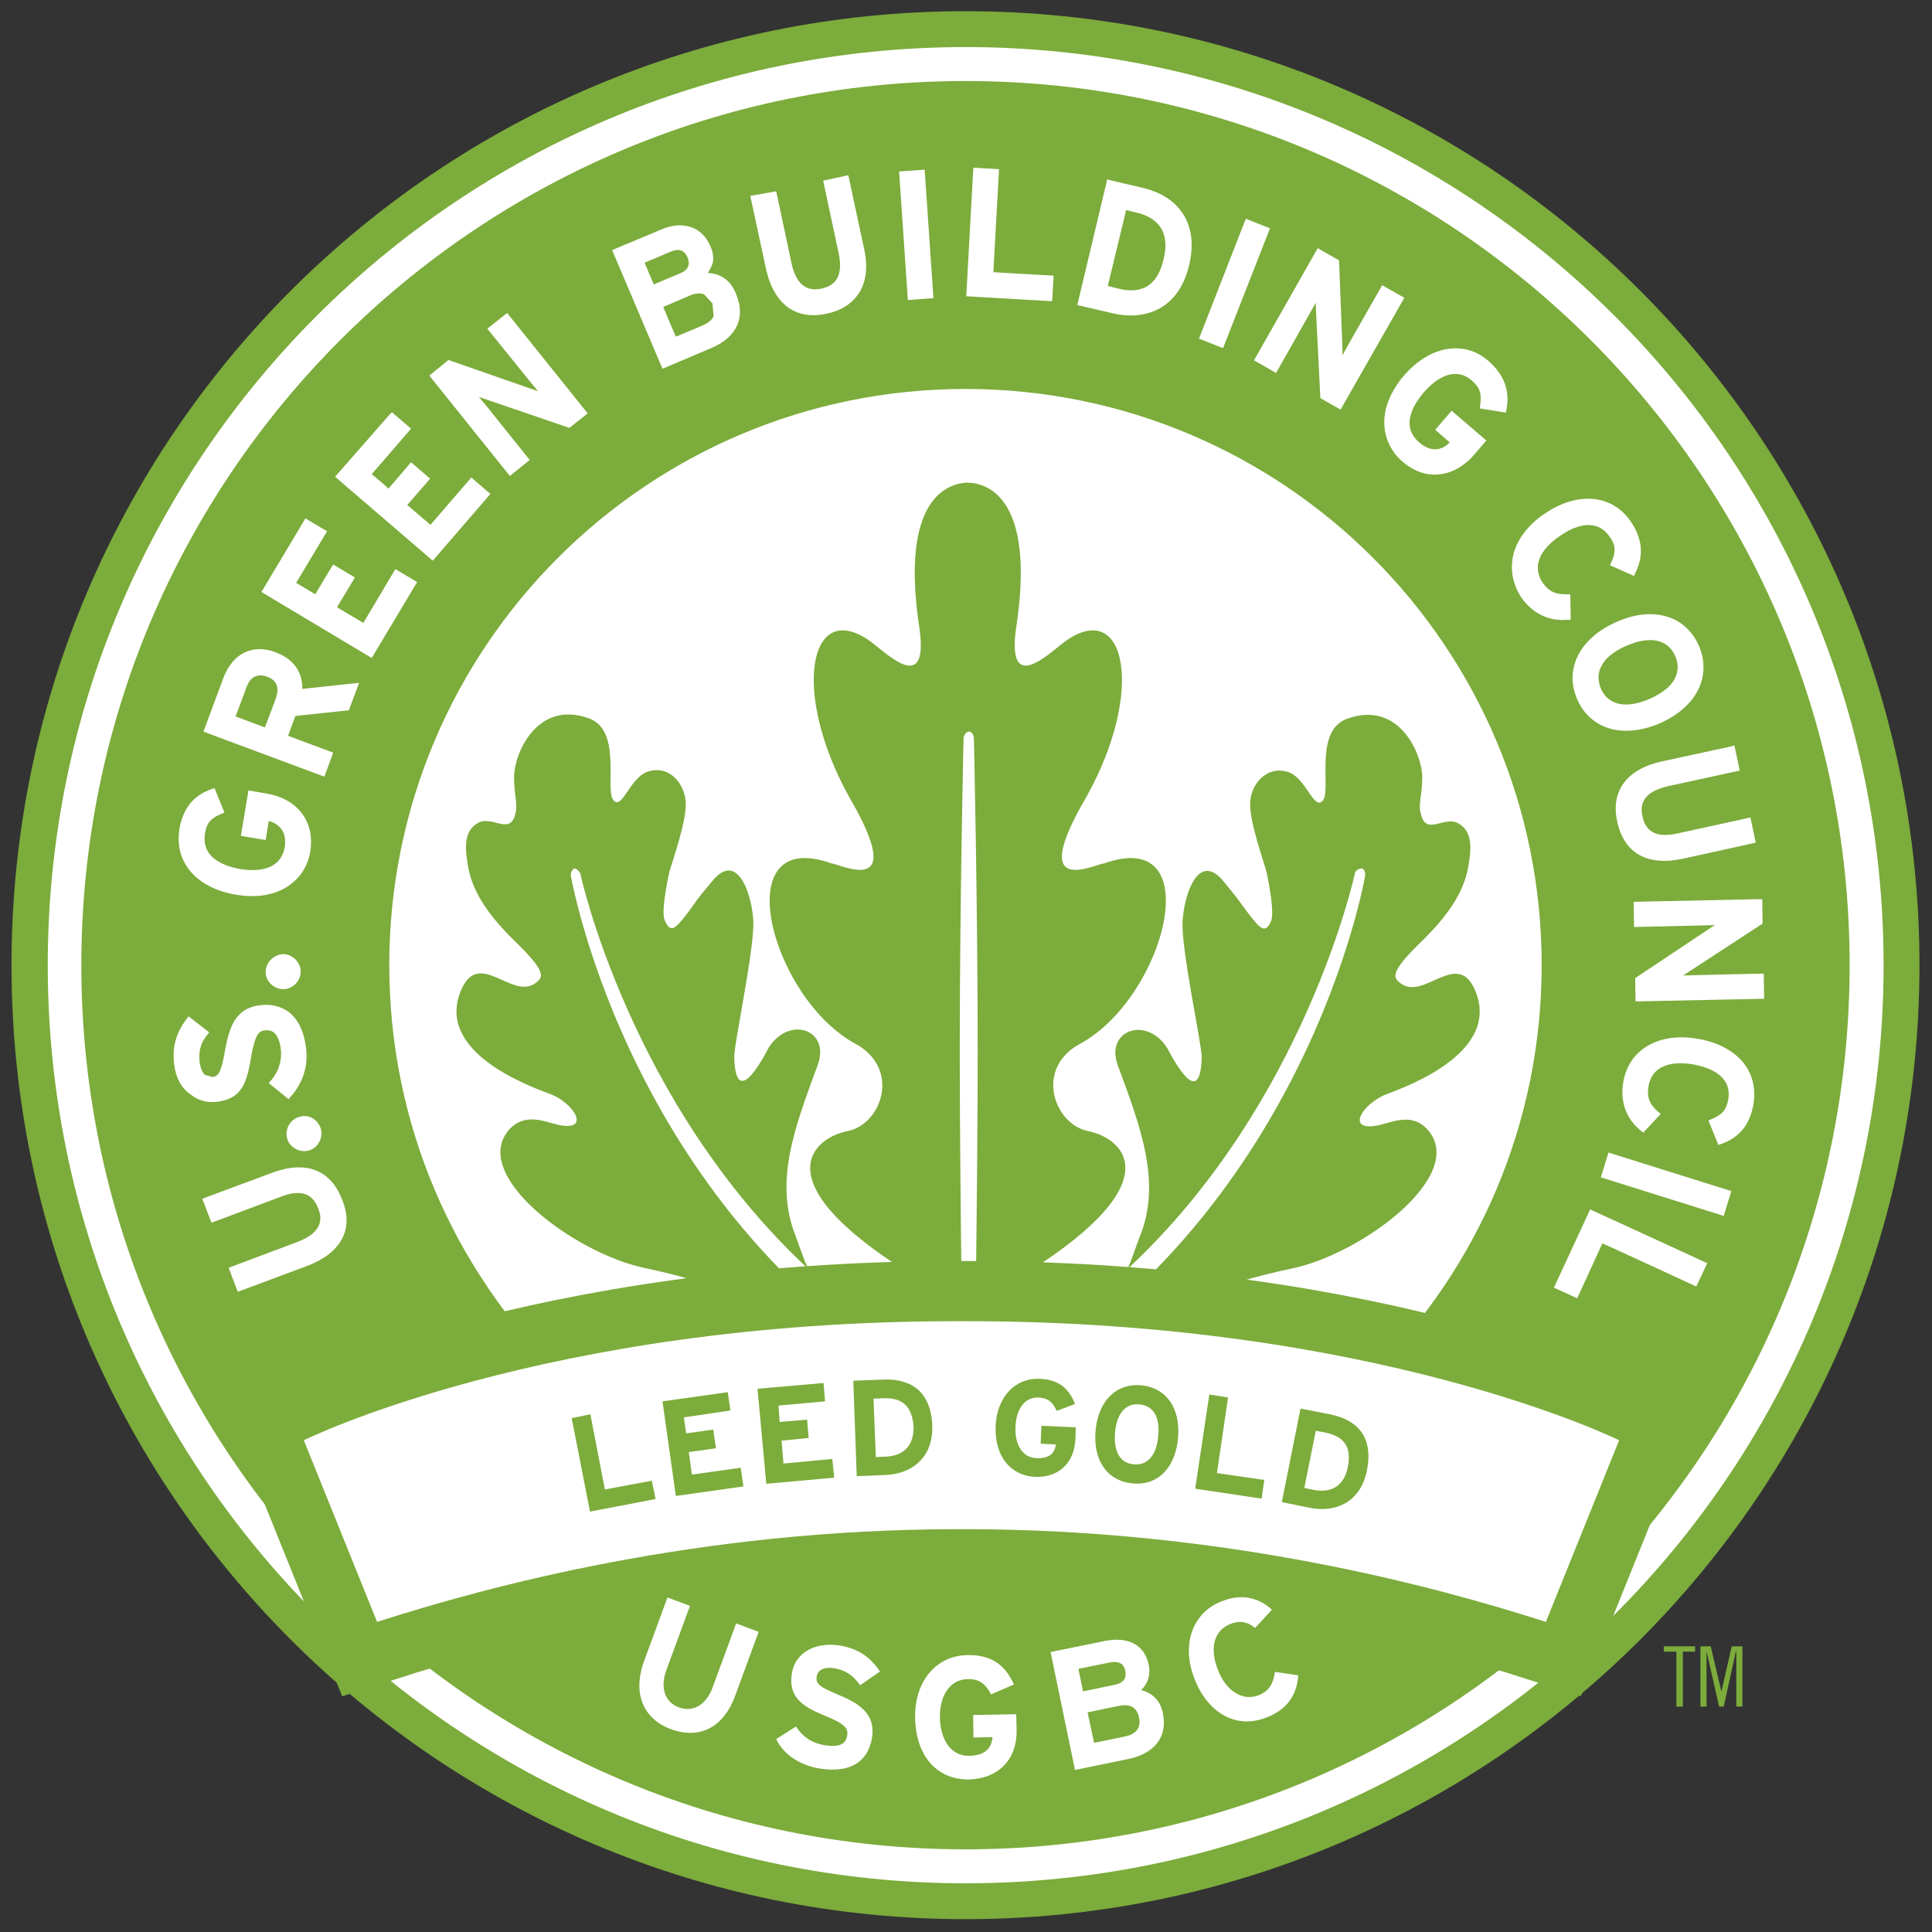 <svg xmlns="http://www.w3.org/2000/svg" width="139" height="139" viewBox="0 0 139 139" fill="none"><rect x="0" y="0" width="139" height="139" fill="#333333" stroke="none"/><path d="M137.191 69.441C137.191 106.778 106.937 137.06 69.6 137.06C32.262 137.06 2.008 106.778 2.008 69.441C2.008 32.103 32.262 1.822 69.6 1.822C106.937 1.822 137.191 32.103 137.191 69.441Z" fill="white"></path><path d="M69.463 0.806C31.549 0.806 0.828 31.527 0.828 69.441C0.828 107.355 31.549 138.076 69.463 138.076C107.377 138.076 138.098 107.355 138.098 69.441C138.098 31.527 107.377 0.806 69.463 0.806ZM69.463 135.495C33.004 135.495 3.436 105.927 3.436 69.441C3.436 32.954 33.004 3.386 69.463 3.386C105.949 3.386 135.517 32.954 135.517 69.441C135.517 105.927 105.949 135.495 69.463 135.495Z" fill="#7CAC3B"></path><path d="M48.625 24.224C49.147 24.004 50.519 23.428 50.519 23.428C50.959 23.235 51.233 23.016 51.343 22.741L51.261 21.835L50.657 21.177C50.382 21.067 50.025 21.094 49.641 21.259C49.641 21.259 48.103 21.918 47.719 22.082C47.856 22.439 48.46 23.867 48.625 24.224Z" fill="#7CAC3B"></path><path d="M19.222 48.685C18.535 48.438 18.014 48.685 17.739 49.427C17.739 49.427 17.108 51.156 16.943 51.541C17.328 51.678 18.673 52.2 19.057 52.337C19.222 51.925 19.853 50.223 19.853 50.223C19.908 50.031 19.963 49.839 19.963 49.646C19.963 49.262 19.798 48.905 19.222 48.685Z" fill="#7CAC3B"></path><path d="M115.009 48.74C115.009 48.987 115.064 49.262 115.174 49.536C115.695 50.744 116.985 51.019 118.688 50.278C119.676 49.838 120.335 49.289 120.582 48.63C120.747 48.191 120.747 47.697 120.527 47.203C120.005 45.995 118.715 45.72 117.013 46.462C115.695 47.038 115.009 47.834 115.009 48.74Z" fill="#7CAC3B"></path><path d="M82.531 20.6C83.107 20.243 83.492 19.612 83.711 18.678C83.793 18.321 83.848 17.992 83.848 17.662C83.848 17.168 83.739 16.756 83.519 16.399C83.189 15.878 82.613 15.493 81.789 15.301C81.789 15.301 81.295 15.191 81.021 15.109C80.911 15.576 79.813 20.106 79.703 20.573C80.005 20.655 80.472 20.765 80.472 20.765C81.323 20.984 82.009 20.902 82.531 20.6Z" fill="#7CAC3B"></path><path d="M49.558 18.898C49.558 18.761 49.504 18.623 49.476 18.541C49.256 17.992 48.845 17.855 48.268 18.102C48.268 18.102 46.758 18.733 46.374 18.898C46.511 19.227 46.895 20.133 47.033 20.463C47.554 20.243 48.927 19.666 48.927 19.666C49.421 19.474 49.558 19.172 49.558 18.898Z" fill="#7CAC3B"></path><path d="M69.463 5.83C34.349 5.83 5.852 34.3 5.852 69.441C5.852 104.582 34.349 133.052 69.463 133.052C104.604 133.052 133.074 104.554 133.074 69.441C133.074 34.327 104.604 5.83 69.463 5.83ZM126.787 64.691L126.814 66.448L121.433 69.962C121.433 69.962 121.241 70.1 121.076 70.182C121.296 70.182 122.119 70.154 122.119 70.154L126.896 70.045L126.924 71.857L117.672 72.049L117.644 70.374L123.163 66.695C123.163 66.695 123.3 66.613 123.382 66.558C123.163 66.558 122.367 66.585 122.367 66.585L117.562 66.695L117.535 64.883L126.54 64.691H126.787ZM124.782 53.627L125.167 55.439L120.005 56.565C119.182 56.757 118.605 57.059 118.331 57.498C118.111 57.828 118.056 58.239 118.166 58.734C118.276 59.255 118.496 59.612 118.852 59.832C119.264 60.106 119.868 60.134 120.664 59.969L125.936 58.816L126.32 60.628L121.076 61.781C118.523 62.33 116.848 61.397 116.354 59.118C115.86 56.922 117.04 55.329 119.566 54.78L124.508 53.71L124.782 53.627ZM122.229 46.462C122.641 47.423 122.669 48.383 122.312 49.317C121.872 50.443 120.857 51.404 119.429 52.035C118.029 52.639 116.629 52.749 115.503 52.309C114.597 51.953 113.883 51.266 113.471 50.305C113.06 49.372 113.032 48.383 113.389 47.477C113.828 46.352 114.844 45.391 116.272 44.76C118.88 43.579 121.268 44.265 122.229 46.462ZM108.832 40.12C109.051 38.939 109.875 37.786 111.165 36.935C113.526 35.343 115.997 35.562 117.342 37.539C118.166 38.775 118.276 39.955 117.672 41.191L117.562 41.438L115.832 40.669L115.942 40.422C116.272 39.681 116.244 39.214 115.805 38.61C115.503 38.171 115.119 37.896 114.652 37.814C113.966 37.676 113.142 37.923 112.236 38.555C110.699 39.598 110.259 40.806 110.973 41.904C111.412 42.536 111.907 42.783 112.703 42.755H112.977L113.005 44.595H112.73C111.385 44.705 110.204 44.101 109.408 42.92C108.859 42.042 108.667 41.081 108.832 40.12ZM107.102 25.981C108.2 26.942 108.64 28.095 108.392 29.413L108.338 29.687L106.471 29.385L106.498 29.111C106.608 28.315 106.471 27.875 105.894 27.381C105.482 27.024 105.043 26.86 104.549 26.915C103.863 26.969 103.121 27.436 102.407 28.26C101.721 29.083 101.364 29.88 101.419 30.566C101.447 31.033 101.694 31.472 102.105 31.829C102.517 32.186 102.929 32.35 103.341 32.323C103.753 32.295 104.082 32.048 104.302 31.829C104.027 31.582 103.259 30.923 103.259 30.923L104.439 29.55L106.937 31.692L106.114 32.652C105.345 33.558 104.439 34.053 103.478 34.135C102.572 34.217 101.694 33.888 100.925 33.229C100.156 32.57 99.689 31.692 99.607 30.703C99.497 29.495 100.019 28.177 101.007 27.024C101.996 25.871 103.231 25.157 104.439 25.075C105.4 24.993 106.333 25.295 107.102 25.981ZM94.803 17.855L96.34 18.733L96.587 25.157C96.587 25.157 96.587 25.404 96.587 25.569C96.779 25.212 97.081 24.663 97.081 24.663L99.442 20.518L101.035 21.424L96.45 29.468L94.995 28.644L94.665 22.028C94.665 22.028 94.665 21.863 94.665 21.781C94.473 22.11 94.171 22.659 94.171 22.659L91.81 26.832L90.218 25.926L94.665 18.102L94.803 17.855ZM89.532 15.988L89.641 15.741L91.371 16.427L87.994 25.048L86.264 24.361L89.532 15.988ZM79.593 13.188L79.648 12.913L82.229 13.517C84.974 14.176 86.237 16.262 85.551 19.09C84.755 22.412 82.201 23.044 80.087 22.549L77.507 21.945L79.593 13.188ZM70.012 12.336L70.039 12.062L71.879 12.172C71.879 12.172 71.494 19.09 71.467 19.584C71.961 19.612 75.805 19.831 75.805 19.831L75.695 21.671L69.518 21.314L70.012 12.336ZM66.251 12.227L66.525 12.199L67.157 21.451L65.317 21.588L64.686 12.336L66.251 12.227ZM55.846 13.764L56.944 18.925C57.246 20.38 57.987 21.012 59.085 20.765C59.826 20.6 60.732 20.161 60.348 18.267L59.222 12.995L60.76 12.666L61.034 12.611L62.16 17.855C62.462 19.2 62.325 20.298 61.776 21.122C61.281 21.863 60.513 22.357 59.442 22.577C58.426 22.796 57.548 22.659 56.806 22.192C55.983 21.643 55.406 20.682 55.104 19.31L53.979 14.094L55.846 13.764ZM47.582 16.509C48.406 16.152 49.174 16.125 49.806 16.372C50.382 16.592 50.849 17.086 51.123 17.745C51.261 18.047 51.316 18.349 51.316 18.651C51.316 19.008 51.096 19.337 50.931 19.639C51.672 19.667 52.496 20.023 52.935 21.094C53.128 21.561 53.237 22 53.237 22.412C53.237 22.741 53.182 23.044 53.073 23.318C52.771 24.059 52.112 24.663 51.096 25.075L47.664 26.53L44.04 17.992L47.582 16.509ZM32.263 25.899L38.33 28.013C38.33 28.013 38.55 28.095 38.714 28.15C38.522 27.93 38.055 27.354 38.055 27.354L35.063 23.648L36.271 22.687L36.49 22.522L42.283 29.742L40.965 30.785L34.706 28.644C34.706 28.644 34.569 28.589 34.459 28.562C34.596 28.727 35.118 29.358 35.118 29.358L38.11 33.092L36.683 34.245L30.89 27.024L32.263 25.899ZM28.007 29.852L28.199 29.66L29.572 30.84C29.572 30.84 27.074 33.751 26.744 34.107C27.019 34.327 27.705 34.931 27.952 35.151C28.227 34.821 29.572 33.256 29.572 33.256L30.945 34.437C30.945 34.437 29.599 36.002 29.297 36.331C29.599 36.578 30.67 37.512 30.972 37.759C31.274 37.402 33.91 34.355 33.91 34.355L35.282 35.535L31.137 40.34L24.109 34.3L28.007 29.852ZM12.908 59.64C13.155 58.185 13.923 57.224 15.186 56.784L15.433 56.702L16.147 58.459L15.9 58.569C15.159 58.871 14.857 59.228 14.747 59.969C14.665 60.491 14.747 60.957 15.021 61.369C15.433 61.946 16.202 62.33 17.273 62.522C19.112 62.824 20.265 62.248 20.485 60.957C20.512 60.82 20.512 60.656 20.512 60.546C20.512 60.189 20.43 59.887 20.238 59.64C19.991 59.31 19.634 59.145 19.332 59.063C19.277 59.447 19.112 60.436 19.112 60.436L17.328 60.134L17.877 56.867L19.14 57.086C20.293 57.279 21.226 57.8 21.775 58.596C22.297 59.338 22.489 60.244 22.324 61.259C22.16 62.275 21.638 63.099 20.842 63.675C19.853 64.389 18.481 64.636 16.943 64.362C15.433 64.115 14.198 63.428 13.511 62.44C13.072 61.836 12.853 61.122 12.853 60.353C12.853 60.106 12.88 59.887 12.908 59.64ZM23.093 81.246C23.258 81.905 22.846 82.619 22.187 82.783C21.528 82.948 20.814 82.536 20.649 81.877C20.485 81.219 20.897 80.505 21.583 80.34C22.214 80.148 22.901 80.56 23.093 81.246ZM21.638 69.88C21.638 70.566 21.089 71.143 20.402 71.17C19.716 71.17 19.112 70.621 19.112 69.935C19.112 69.249 19.689 68.672 20.375 68.645C21.034 68.645 21.61 69.221 21.638 69.88ZM12.523 76.524C12.386 75.343 12.66 74.328 13.402 73.339L13.566 73.12L15.049 74.273L14.884 74.492C14.418 75.069 14.28 75.645 14.363 76.414C14.418 76.853 14.555 77.183 14.774 77.347L15.296 77.485C15.653 77.43 15.9 77.293 16.174 75.645C16.477 74.026 16.861 72.543 18.7 72.323C19.524 72.214 20.21 72.406 20.787 72.818C21.446 73.339 21.885 74.218 22.022 75.426C22.187 76.689 21.775 77.951 20.924 78.885L20.759 79.077L19.332 77.924L19.524 77.704C20.046 77.1 20.293 76.277 20.21 75.535C20.046 74.19 19.496 74.081 19.03 74.135C18.59 74.19 18.343 74.492 18.069 76.03C17.767 77.842 17.437 79.05 15.625 79.269C14.939 79.352 14.28 79.187 13.759 78.775C13.045 78.308 12.633 77.512 12.523 76.524ZM22.105 91.075L17.108 92.941L16.449 91.212L21.418 89.345C22.214 89.043 22.709 88.659 22.928 88.192C23.093 87.835 23.093 87.423 22.901 86.956C22.626 86.27 22.077 85.391 20.265 86.078L15.214 87.972L14.555 86.243L19.579 84.376C22.022 83.47 23.807 84.156 24.63 86.352C25.481 88.439 24.52 90.168 22.105 91.075ZM25.097 51.102C25.097 51.102 21.555 51.486 21.253 51.513C21.171 51.733 20.842 52.584 20.732 52.941C21.171 53.106 23.971 54.149 23.971 54.149L23.34 55.879L14.637 52.639L16.065 48.795C16.724 47.011 18.179 46.297 19.826 46.928C21.089 47.395 21.748 48.301 21.748 49.509C21.748 49.537 21.748 49.537 21.748 49.564C22.297 49.509 25.838 49.125 25.838 49.125L25.097 51.102ZM18.81 42.591L21.83 37.539L21.967 37.292L23.532 38.225C23.532 38.225 21.555 41.52 21.308 41.932C21.61 42.124 22.379 42.563 22.681 42.755C22.901 42.371 23.971 40.614 23.971 40.614L25.536 41.547C25.536 41.547 24.466 43.332 24.246 43.689C24.575 43.881 25.811 44.622 26.14 44.815C26.387 44.403 28.446 40.944 28.446 40.944L30.011 41.877L26.744 47.34L18.81 42.591ZM69.463 110.896C46.566 110.896 28.007 92.337 28.007 69.441C28.007 46.544 46.566 27.985 69.463 27.985C92.359 27.985 110.918 46.544 110.918 69.441C110.918 92.337 92.359 110.896 69.463 110.896ZM122.037 92.557C122.037 92.557 115.75 89.647 115.283 89.455C115.091 89.894 113.471 93.408 113.471 93.408L111.797 92.639L114.295 87.258L114.405 87.011L122.833 90.882L122.037 92.557ZM124.014 87.478L115.174 84.705L115.64 83.195L115.723 82.921L124.563 85.694L124.014 87.478ZM126.155 79.434C125.908 80.889 125.167 81.823 123.876 82.289L123.629 82.372L122.916 80.615L123.163 80.505C123.904 80.203 124.206 79.846 124.343 79.105C124.426 78.583 124.343 78.116 124.069 77.732C123.657 77.155 122.888 76.771 121.817 76.579C120.005 76.277 118.825 76.826 118.605 78.144C118.468 78.912 118.66 79.434 119.264 79.956L119.484 80.148L118.221 81.493L118.029 81.328C116.986 80.477 116.546 79.242 116.793 77.842C117.178 75.508 119.347 74.245 122.147 74.739C123.657 74.986 124.892 75.673 125.579 76.661C126.128 77.457 126.32 78.418 126.155 79.434Z" fill="#7CAC3B"></path><path d="M99.497 78.83C100.129 78.528 107.981 76.112 106.196 71.417C104.933 68.123 102.49 72.021 100.788 70.758C100.239 70.347 99.909 70.017 102.298 67.711C104.686 65.377 105.4 63.73 105.647 62.303C105.894 60.875 105.894 59.777 104.906 59.228C103.917 58.679 102.627 60.134 102.243 58.624C101.996 57.828 102.325 57.361 102.325 55.906C102.325 54.314 100.705 50.36 96.944 51.705C94.501 52.556 95.791 56.757 95.187 57.581C94.528 58.404 93.979 55.906 92.606 55.522C91.041 55.082 89.916 56.537 89.943 57.883C89.943 59.228 90.849 61.754 91.124 62.742C91.288 63.511 91.7 65.625 91.453 66.256C91.041 67.189 90.712 66.888 89.806 65.707C89.01 64.664 89.422 65.103 88.022 63.401C86.264 61.259 85.221 64.225 85.084 66.229C84.947 68.233 86.484 75.179 86.457 76.085C86.347 80.258 84.041 75.481 83.958 75.371C82.448 73.065 79.511 74.135 80.417 76.634C82.091 81.164 83.574 85.062 82.009 88.96C81.789 89.482 81.515 90.388 81.13 91.294C93.952 79.352 97.493 62.797 97.493 62.769C97.548 62.605 97.85 62.44 98.015 62.495C98.18 62.55 98.262 62.852 98.207 63.044C98.207 63.071 94.007 87.643 71.632 100.189C71.137 100.464 71.082 100.162 70.973 99.722C71.082 95.824 71.247 93.188 72.675 92.31C84.727 85.144 80.801 81.877 78.303 81.383C75.805 80.889 74.377 76.798 77.809 75.041C83.876 71.637 86.978 59.447 79.456 62.111C78.769 62.165 73.8 64.746 78.193 57.279C82.338 49.811 81.048 43.14 76.765 46.05C75.64 46.819 72.455 50.168 73.087 45.309C74.24 37.923 72.4 35.288 70.231 34.794C70.231 34.794 70.012 34.766 69.82 34.739H69.627V34.711C69.49 34.711 69.023 34.794 69.023 34.794C66.855 35.288 65.015 37.923 66.168 45.309C66.8 50.168 63.615 46.819 62.489 46.05C58.206 43.14 56.944 49.811 61.062 57.279C65.427 64.746 60.485 62.165 59.799 62.111C52.276 59.447 55.379 71.637 61.446 75.041C64.878 76.826 63.45 80.916 60.952 81.383C58.454 81.877 54.528 85.172 66.58 92.31C68.035 93.161 68.2 95.824 68.309 99.75C68.2 100.189 68.145 100.436 67.651 100.189C45.276 87.643 41.103 63.071 41.075 63.044C41.02 62.879 41.157 62.55 41.295 62.495C41.459 62.44 41.707 62.715 41.761 62.879C41.761 62.907 45.303 79.324 58.124 91.267C57.74 90.361 57.438 89.455 57.246 88.933C55.681 85.035 57.163 81.136 58.838 76.606C59.744 74.108 56.834 73.037 55.324 75.343C55.241 75.453 52.935 80.23 52.825 76.057C52.798 75.124 54.308 68.178 54.198 66.201C54.061 64.197 53.018 61.232 51.261 63.373C49.86 65.048 50.272 64.609 49.476 65.68C48.57 66.86 48.241 67.162 47.829 66.229C47.554 65.625 47.994 63.511 48.158 62.715C48.46 61.726 49.339 59.2 49.339 57.855C49.339 56.51 48.241 55.027 46.676 55.494C45.303 55.878 44.754 58.377 44.123 57.553C43.491 56.757 44.782 52.556 42.365 51.678C38.604 50.333 36.984 54.286 36.984 55.879C36.984 57.334 37.286 57.773 37.067 58.596C36.682 60.106 35.392 58.651 34.404 59.2C33.416 59.749 33.416 60.848 33.663 62.275C33.91 63.703 34.623 65.35 37.012 67.684C39.401 69.99 39.071 70.319 38.522 70.731C36.82 71.994 34.376 68.096 33.114 71.39C31.302 76.085 39.153 78.501 39.812 78.802C41.487 79.599 42.42 81.438 40.114 80.916C39.181 80.697 37.781 80.038 36.655 81.246C33.718 84.513 41.35 90.196 46.429 91.239C51.48 92.282 56.038 94.232 57.932 95.083C59.826 95.934 67.87 101.452 68.419 103.703C68.557 104.362 68.913 104.856 69.682 104.856C70.451 104.856 70.78 104.417 70.945 103.758C71.467 101.562 79.538 95.961 81.433 95.11C83.354 94.232 87.884 92.31 92.936 91.267C97.987 90.223 105.619 84.54 102.709 81.273C101.611 80.038 100.184 80.724 99.25 80.944C96.889 81.466 97.823 79.654 99.497 78.83ZM70.067 102.111C70.067 102.111 70.012 102.578 69.655 102.55C69.298 102.55 69.325 102.111 69.325 102.111C69.325 102.111 69.051 86.38 69.051 75.59C69.051 64.801 69.325 53.078 69.325 53.078C69.325 53.078 69.408 52.639 69.71 52.639C70.012 52.639 70.067 53.078 70.067 53.078C70.067 53.078 70.341 64.828 70.341 75.59C70.341 86.352 70.067 102.111 70.067 102.111Z" fill="#7CAC3B"></path><path d="M68.776 95.055C39.126 95.055 21.857 103.621 21.857 103.621L27.129 116.689C35.008 114.163 50.135 110.018 68.969 110.018H69.38C88.214 110.018 103.341 114.163 111.22 116.689L116.491 103.621C116.491 103.621 99.195 95.055 69.573 95.055H68.776Z" stroke="#7CAC3B" stroke-width="8.66"></path><path d="M68.776 95.055C39.126 95.055 21.857 103.621 21.857 103.621L27.129 116.689C35.008 114.163 50.135 110.018 68.969 110.018H69.38C88.214 110.018 103.341 114.163 111.22 116.689L116.491 103.621C116.491 103.621 99.195 95.055 69.572 95.055H68.776Z" fill="white"></path><path d="M42.448 108.755L41.13 102.028L42.475 101.754L43.519 107.162L46.895 106.531L47.17 107.849L42.448 108.755Z" fill="#7CAC3B"></path><path d="M48.625 107.629L47.664 100.821L52.359 100.162L52.551 101.479L49.202 101.974L49.366 103.127L51.315 102.852L51.508 104.197L49.558 104.472L49.778 106.092L53.292 105.598L53.484 106.943L48.625 107.629Z" fill="#7CAC3B"></path><path d="M55.132 106.751L54.5 99.915L59.25 99.503L59.36 100.821L56.01 101.123L56.093 102.303L58.069 102.139L58.179 103.456L56.23 103.648L56.367 105.296L59.881 104.966L60.019 106.312L55.132 106.751Z" fill="#7CAC3B"></path><path d="M63.697 106.119L61.638 106.202L61.391 99.338L63.532 99.256C65.482 99.173 66.964 100.052 67.074 102.55C67.156 104.994 65.454 106.064 63.697 106.119ZM63.56 100.601L62.846 100.628L63.011 104.829L63.697 104.801C65.152 104.747 65.756 103.868 65.729 102.633C65.619 101.232 64.988 100.546 63.56 100.601Z" fill="#7CAC3B"></path><path d="M74.487 106.256C72.702 106.174 71.549 104.774 71.632 102.605C71.714 100.519 73.032 99.118 74.816 99.201C76.216 99.256 76.93 99.942 77.342 101.013L76.024 101.507C75.777 100.985 75.503 100.601 74.761 100.546C73.718 100.491 73.114 101.37 73.059 102.66C73.004 103.923 73.553 104.884 74.597 104.911C75.53 104.939 75.887 104.527 75.969 103.923L74.871 103.868L74.926 102.578L77.397 102.687L77.37 103.593C77.26 105.35 76.079 106.311 74.487 106.256Z" fill="#7CAC3B"></path><path d="M81.46 106.723C79.593 106.531 78.632 104.994 78.825 102.907C79.017 100.821 80.279 99.503 82.119 99.668C83.986 99.86 84.947 101.397 84.754 103.484C84.562 105.57 83.327 106.916 81.46 106.723ZM81.982 101.04C80.883 100.931 80.334 101.837 80.225 103.044C80.115 104.252 80.472 105.268 81.57 105.351C82.668 105.46 83.217 104.554 83.327 103.346C83.464 102.139 83.107 101.15 81.982 101.04Z" fill="#7CAC3B"></path><path d="M85.99 107.107L87.006 100.326L88.351 100.546L87.555 105.982L90.959 106.476L90.767 107.821L85.99 107.107Z" fill="#7CAC3B"></path><path d="M94.226 108.48L92.222 108.069L93.567 101.342L95.681 101.754C97.603 102.138 98.838 103.319 98.344 105.79C97.877 108.178 95.956 108.837 94.226 108.48ZM95.379 103.072L94.665 102.935L93.842 107.053L94.501 107.19C95.928 107.465 96.724 106.778 96.972 105.543C97.246 104.17 96.779 103.374 95.379 103.072Z" fill="#7CAC3B"></path><path d="M121.955 118.446V118.83H121.076V122.784H120.609V118.83H119.703V118.446H121.955Z" fill="#7CAC3B"></path><path d="M123.08 118.446L123.849 121.713L124.59 118.446H125.359V122.784H124.92V118.803H124.892L124.014 122.784H123.684L122.778 118.803V122.784H122.339V118.446H123.08Z" fill="#7CAC3B"></path><path d="M48.268 124.404C46.319 123.69 45.468 121.878 46.346 119.489L48.021 114.932L49.641 115.536L47.966 120.093C47.472 121.384 47.801 122.455 48.845 122.839C49.888 123.223 50.821 122.647 51.288 121.356L52.963 116.799L54.583 117.403L52.908 121.96C52.084 124.266 50.355 125.172 48.268 124.404Z" fill="white"></path><path d="M58.92 127.231C57.493 126.984 56.34 126.188 55.846 125.117L57.273 124.211C57.767 125.007 58.481 125.419 59.305 125.557C60.321 125.721 60.842 125.529 60.952 124.87C61.034 124.321 60.787 124.019 59.222 123.388C57.712 122.756 56.697 122.07 56.971 120.395C57.218 118.83 58.756 118.117 60.43 118.391C61.776 118.611 62.654 119.27 63.313 120.258L61.885 121.246C61.419 120.587 60.87 120.176 60.101 120.038C59.195 119.874 58.81 120.23 58.756 120.615C58.673 121.164 59.003 121.384 60.321 121.933C61.611 122.482 63.038 123.196 62.736 125.035C62.462 126.682 61.254 127.616 58.92 127.231Z" fill="white"></path><path d="M69.71 128.027C67.431 128.055 65.894 126.353 65.839 123.607C65.784 120.972 67.349 119.105 69.627 119.077C71.385 119.05 72.345 119.846 72.949 121.191L71.302 121.905C70.973 121.274 70.561 120.78 69.627 120.807C68.337 120.834 67.596 121.987 67.623 123.58C67.651 125.172 68.419 126.353 69.737 126.325C70.918 126.298 71.33 125.749 71.412 124.98L70.039 125.007L70.012 123.388L73.114 123.333L73.142 124.486C73.169 126.71 71.714 127.972 69.71 128.027Z" fill="white"></path><path d="M81.213 126.545L77.342 127.341L75.585 118.858L79.483 118.062C81.131 117.732 82.339 118.309 82.641 119.764C82.805 120.478 82.586 121.137 82.092 121.603C82.833 121.768 83.464 122.29 83.656 123.223C84.041 124.953 83.052 126.161 81.213 126.545ZM79.758 119.627L77.589 120.066L77.918 121.686L80.17 121.219C80.884 121.082 81.048 120.697 80.966 120.231C80.856 119.681 80.499 119.462 79.758 119.627ZM80.499 122.729L78.248 123.196L78.715 125.392L80.966 124.925C81.79 124.76 82.092 124.239 81.954 123.58C81.79 122.839 81.323 122.564 80.499 122.729Z" fill="white"></path><path d="M90.3 117.128C89.778 116.689 89.202 116.552 88.488 116.854C87.28 117.348 87.033 118.666 87.637 120.176C88.214 121.631 89.367 122.427 90.575 121.96C91.288 121.658 91.591 121.192 91.728 120.286L93.403 120.533C93.32 121.905 92.634 122.976 91.151 123.553C89.065 124.404 86.978 123.388 85.962 120.835C84.974 118.391 85.743 116.085 87.829 115.234C89.339 114.603 90.575 114.96 91.508 115.811L90.3 117.128Z" fill="white"></path></svg>